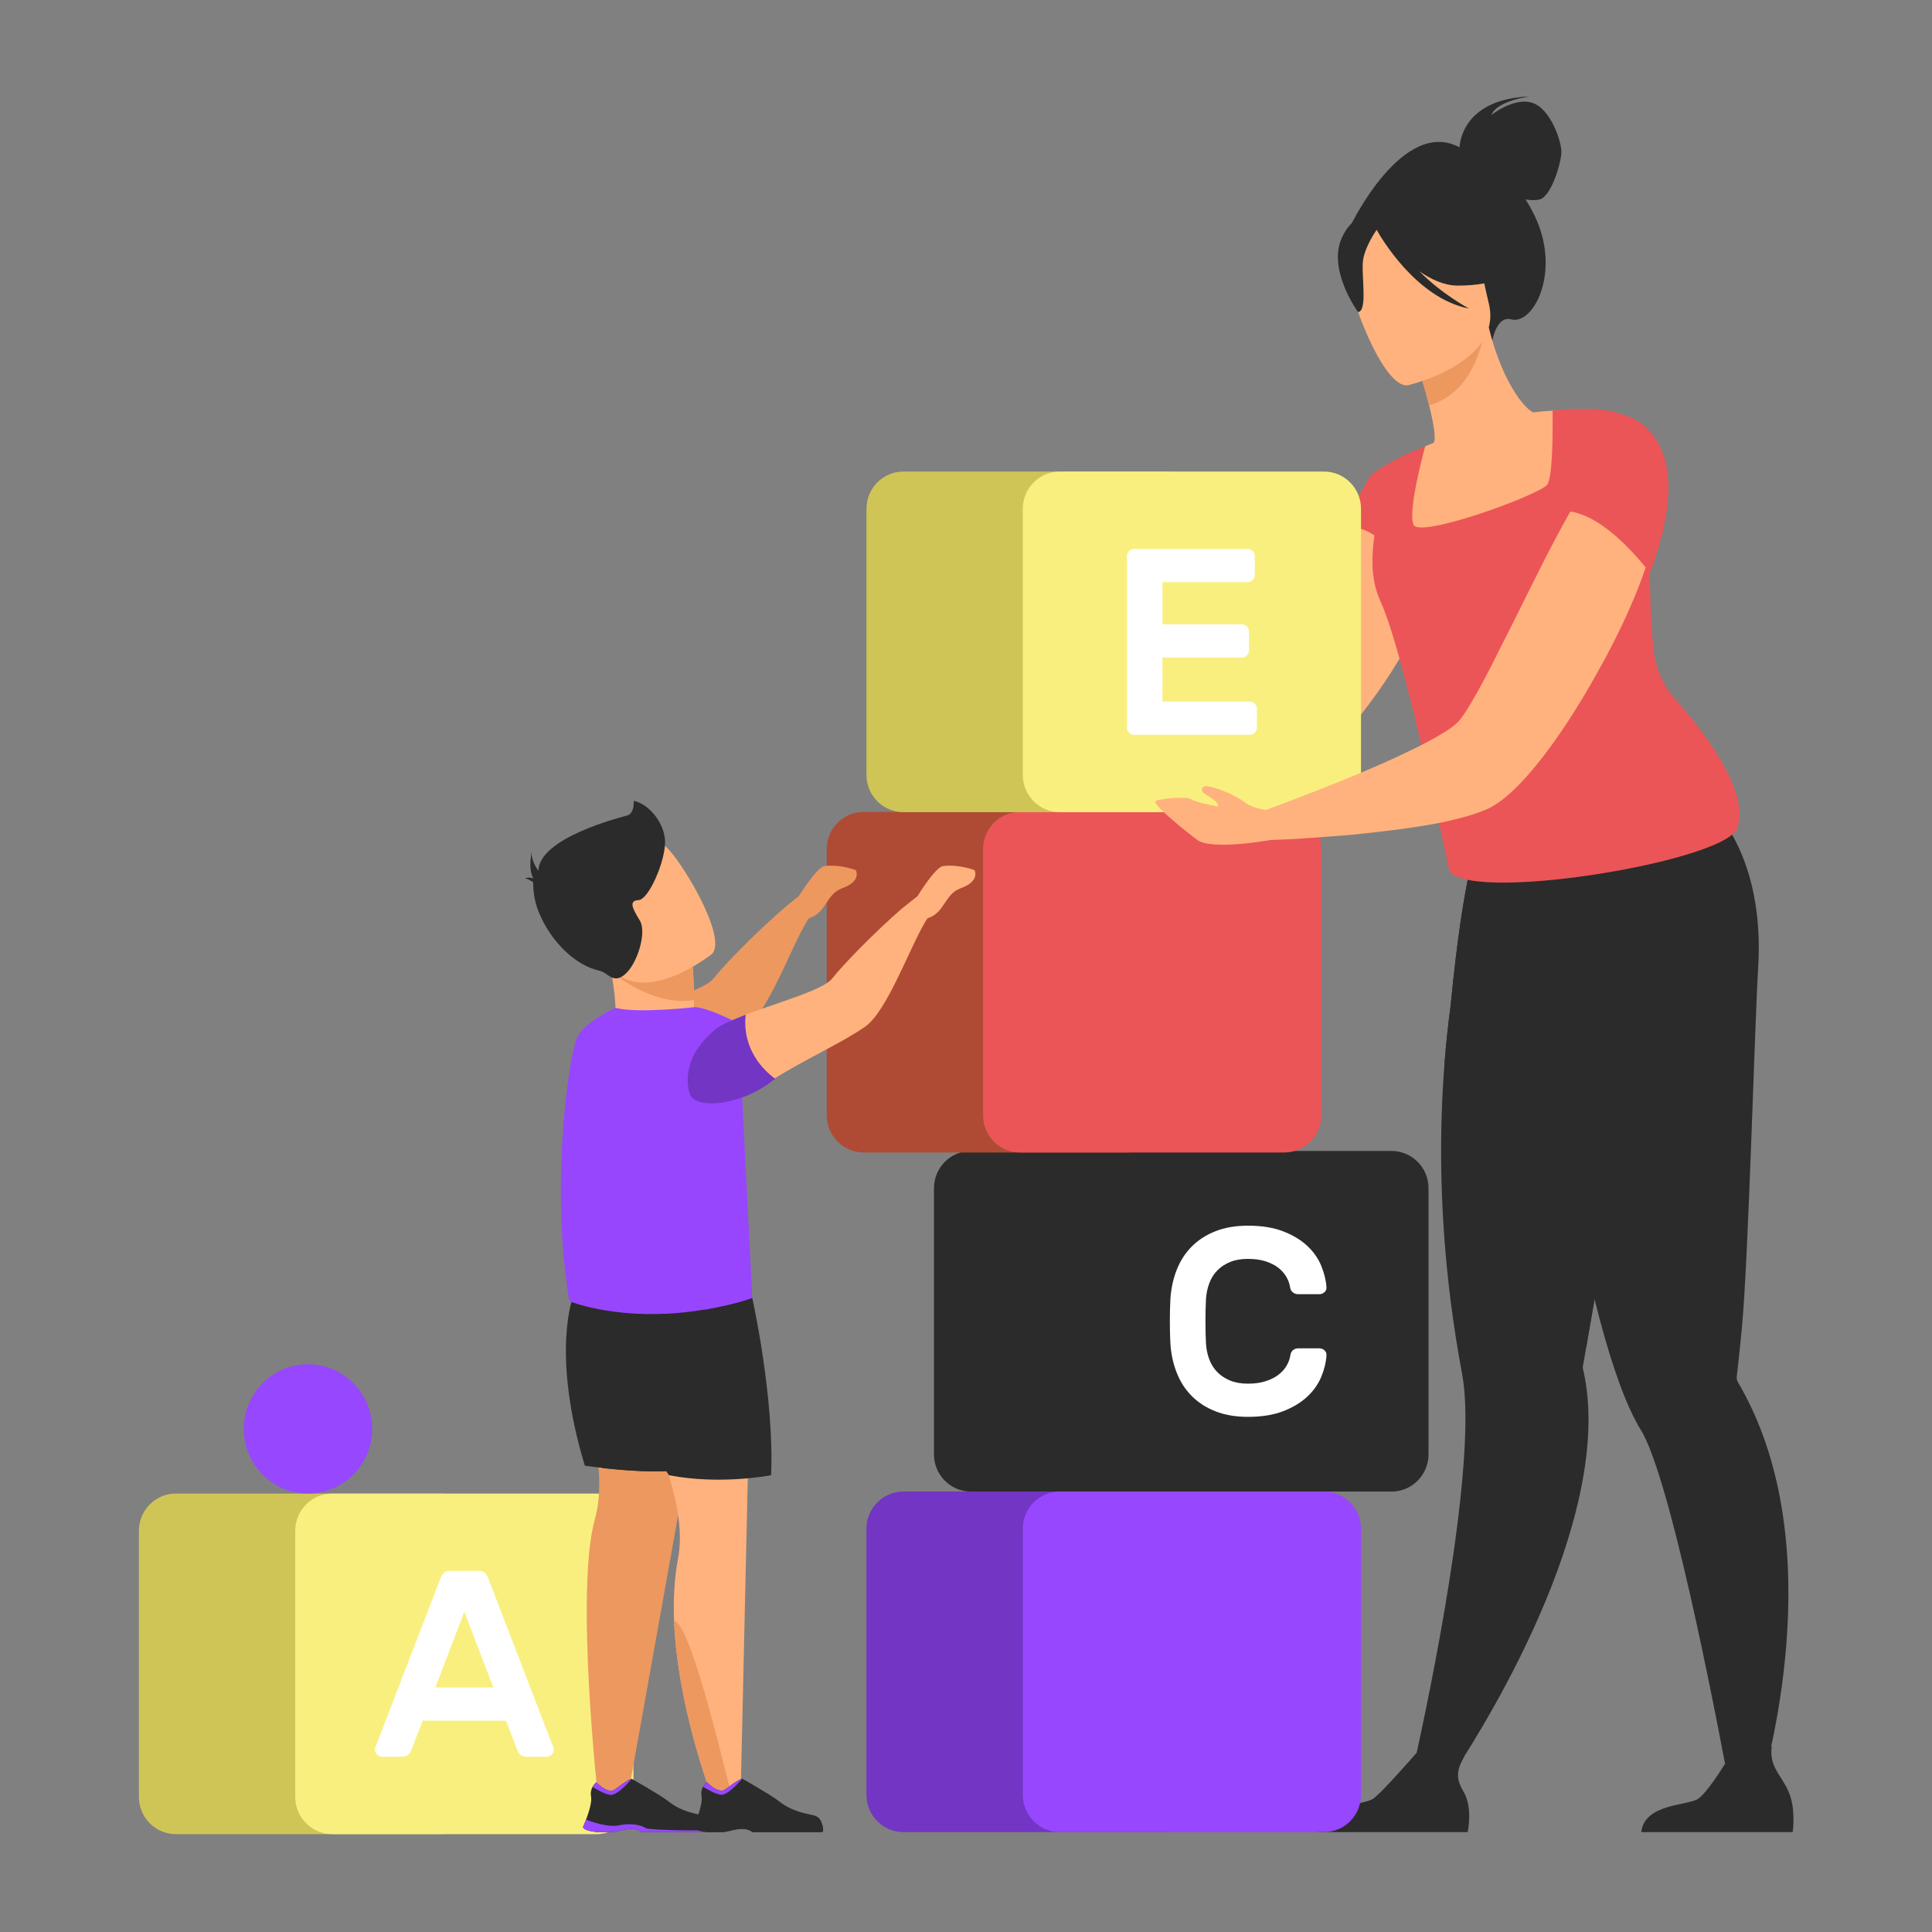 <?xml version="1.0" encoding="UTF-8" standalone="no"?>
<!DOCTYPE svg PUBLIC "-//W3C//DTD SVG 1.1//EN" "http://www.w3.org/Graphics/SVG/1.1/DTD/svg11.dtd">
<svg width="100%" height="100%" viewBox="0 0 500 500" version="1.1" xmlns="http://www.w3.org/2000/svg" xmlns:xlink="http://www.w3.org/1999/xlink" xml:space="preserve" xmlns:serif="http://www.serif.com/" style="fill-rule:evenodd;clip-rule:evenodd;stroke-linejoin:round;stroke-miterlimit:2;">
    <rect x="0" y="0" width="500" height="500" fill="#808080" stroke="none"/>
    <g transform="matrix(0.282,0,0,0.284,-122.104,-34.651)">
        <g>
            <g>
                <g transform="matrix(1.176,0,0,1.176,-138.409,-225.961)">
                    <path d="M829.347,1717.15L623.146,1717.15C607.204,1717.15 594.28,1704.23 594.28,1688.28L594.28,1482.08C594.28,1466.14 607.204,1453.22 623.146,1453.22L829.347,1453.22C845.29,1453.22 858.213,1466.14 858.213,1482.08L858.213,1688.28C858.213,1704.23 845.29,1717.15 829.347,1717.15Z" style="fill:rgb(207,197,87);fill-rule:nonzero;"/>
                </g>
                <g transform="matrix(1.176,0,0,1.176,-138.409,-225.961)">
                    <path d="M951.346,1717.15L745.145,1717.15C729.203,1717.15 716.279,1704.23 716.279,1688.28L716.279,1482.08C716.279,1466.14 729.203,1453.22 745.145,1453.22L951.346,1453.22C967.288,1453.22 980.212,1466.14 980.212,1482.08L980.212,1688.28C980.212,1704.23 967.288,1717.15 951.346,1717.15Z" style="fill:rgb(249,239,127);fill-rule:nonzero;"/>
                </g>
                <g transform="matrix(1.176,0,0,1.176,-138.409,-225.961)">
                    <path d="M1316.45,906.602C1321.78,901.278 1353.91,902.52 1353.91,902.52C1353.91,902.52 1371.66,895.42 1393.5,885.833C1423.85,872.341 1462.02,854.234 1470.36,845.002C1489.71,823.522 1512.97,751.446 1534.8,703.871C1536.76,699.433 1538.71,695.172 1540.66,691.09C1540.84,690.734 1541.02,690.202 1541.37,689.845C1542.44,687.893 1543.33,686.119 1544.21,684.521C1544.21,684.343 1544.39,684.166 1544.57,683.988C1548.65,676.176 1552.91,669.965 1556.82,665.88L1556.82,665.703C1561.61,660.556 1566.23,658.423 1570.49,660.201C1570.49,660.201 1578.83,664.461 1587.35,674.58C1588.42,675.467 1589.13,676.532 1589.84,677.598C1594.99,684.166 1599.96,692.864 1602.97,703.871C1605.28,712.214 1606.53,721.801 1605.99,732.985C1605.28,751.268 1596.23,774.169 1583.27,797.249C1582.74,798.315 1582.21,799.379 1581.49,800.443C1556.64,843.937 1518.47,887.432 1495.22,901.633C1479.95,911.041 1441.6,916.722 1409.29,919.917C1387.82,922.226 1368.82,923.291 1361.01,923.824C1357.64,927.55 1333.14,955.599 1323.91,947.434C1313.79,938.735 1311.13,911.928 1316.45,906.602Z" style="fill:rgb(255,178,125);fill-rule:nonzero;"/>
                </g>
                <g transform="matrix(1.176,0,0,1.176,-138.409,-225.961)">
                    <path d="M1449.8,1451.69L1243.6,1451.69C1227.66,1451.69 1214.74,1438.77 1214.74,1422.83L1214.74,1216.62C1214.74,1200.68 1227.66,1187.76 1243.6,1187.76L1449.8,1187.76C1465.75,1187.76 1478.67,1200.68 1478.67,1216.62L1478.67,1422.83C1478.67,1438.77 1465.75,1451.69 1449.8,1451.69Z" style="fill:rgb(43,43,43);fill-rule:nonzero;"/>
                </g>
                <g transform="matrix(1.176,0,0,1.176,-138.409,-225.961)">
                    <path d="M1571.8,1451.69L1365.6,1451.69C1349.66,1451.69 1336.74,1438.77 1336.74,1422.83L1336.74,1216.62C1336.74,1200.68 1349.66,1187.76 1365.6,1187.76L1571.8,1187.76C1587.74,1187.76 1600.67,1200.68 1600.67,1216.62L1600.67,1422.83C1600.67,1438.77 1587.74,1451.69 1571.8,1451.69Z" style="fill:rgb(43,43,43);fill-rule:nonzero;"/>
                </g>
                <g transform="matrix(1.176,0,0,1.176,-138.409,-225.961)">
                    <path d="M1366.12,1188.94L1159.92,1188.94C1143.98,1188.94 1131.06,1176.02 1131.06,1160.08L1131.06,953.876C1131.06,937.934 1143.98,925.01 1159.92,925.01L1366.12,925.01C1382.07,925.01 1394.99,937.934 1394.99,953.876L1394.99,1160.08C1394.99,1176.02 1382.07,1188.94 1366.12,1188.94Z" style="fill:rgb(175,75,52);fill-rule:nonzero;"/>
                </g>
                <g transform="matrix(1.176,0,0,1.176,-138.409,-225.961)">
                    <path d="M1488.12,1188.94L1281.92,1188.94C1265.98,1188.94 1253.06,1176.02 1253.06,1160.08L1253.06,953.876C1253.06,937.934 1265.98,925.01 1281.92,925.01L1488.12,925.01C1504.07,925.01 1516.99,937.934 1516.99,953.876L1516.99,1160.08C1516.99,1176.02 1504.07,1188.94 1488.12,1188.94Z" style="fill:rgb(235,85,87);fill-rule:nonzero;"/>
                </g>
                <g transform="matrix(1.176,0,0,1.176,-138.409,-225.961)">
                    <path d="M932.349,1143.63C936.999,1154.99 967.821,1151.89 991.584,1135.7C1015.18,1119.69 1049.1,1104.88 1068.39,1091.45C1082.85,1081.63 1097.83,1044.44 1109.2,1021.54C1112.12,1015.68 1114.88,1010.69 1117.12,1007.42C1131.07,1003.28 1130.21,988.82 1143.12,984.169C1158.45,978.833 1153.8,970.222 1153.8,970.222C1153.8,970.222 1142.78,965.572 1129.34,966.949C1124.52,967.638 1114.88,981.585 1109.2,990.369C1103.86,994.329 1097.49,999.668 1090.6,1005.87C1072,1022.4 1050.99,1043.75 1042.56,1054.25C1032.74,1066.48 969.199,1079.91 951.98,1094.03C921.329,1119.17 932.349,1143.63 932.349,1143.63Z" style="fill:rgb(237,152,95);fill-rule:nonzero;"/>
                </g>
                <g transform="matrix(1.176,0,0,1.176,-138.409,-225.961)">
                    <path d="M1042.37,1318.54L975.742,1688.39L952.669,1689.91C952.669,1689.91 934.53,1528.84 950.068,1473.24C965.604,1417.64 923.258,1347.32 935.155,1299.09C947.051,1250.86 1042.37,1318.54 1042.37,1318.54Z" style="fill:rgb(237,152,95);fill-rule:nonzero;"/>
                </g>
                <g transform="matrix(1.176,0,0,1.176,-138.409,-225.961)">
                    <path d="M965.721,1114.21L1023.9,1104.75C1026.67,1095.29 1027.46,1082.3 1027.5,1070.83C1027.54,1056.57 1026.41,1044.63 1026.41,1044.63L979.461,1040.11L958.609,1038.09C970.061,1059.93 965.721,1114.21 965.721,1114.21Z" style="fill:rgb(255,178,125);fill-rule:nonzero;"/>
                </g>
                <g transform="matrix(1.176,0,0,1.176,-138.409,-225.961)">
                    <path d="M963.991,1049.56C963.991,1049.56 995.075,1076.07 1027.5,1070.83C1027.54,1056.57 1026.41,1044.63 1026.41,1044.63L979.461,1040.11L963.991,1049.56Z" style="fill:rgb(237,152,95);fill-rule:nonzero;"/>
                </g>
                <g transform="matrix(1.176,0,0,1.176,-138.409,-225.961)">
                    <path d="M998.01,1409.64C1009.79,1442.4 1020.37,1475.77 1015.07,1503.14C1013.51,1511.23 1012.53,1519.6 1012.06,1528.13C1011.64,1535.95 1011.61,1543.91 1011.93,1551.89C1014.52,1616.37 1039.08,1682.1 1042.87,1691.91C1043.2,1692.74 1043.37,1693.17 1043.37,1693.17L1063.79,1691L1072.58,1302.91C1072.58,1302.91 979.316,1265.23 974.115,1314.64C971.425,1340.18 985.401,1374.57 998.01,1409.64Z" style="fill:rgb(255,178,125);fill-rule:nonzero;"/>
                </g>
                <g transform="matrix(1.176,0,0,1.176,-138.409,-225.961)">
                    <path d="M942.265,1431.64C942.265,1431.64 948.219,1432.5 957.072,1433.46C973.687,1435.28 1000.47,1437.44 1017.02,1434.89C1024.91,1433.68 1029.33,1420.65 1031.41,1403.15C1036.02,1364.38 1029.13,1303.68 1022.87,1300.99C1013.77,1297.08 933.205,1300.39 933.205,1300.39C933.205,1300.39 915.614,1343.88 942.265,1431.64Z" style="fill:rgb(43,43,43);fill-rule:nonzero;"/>
                </g>
                <g transform="matrix(1.176,0,0,1.176,-138.409,-225.961)">
                    <path d="M955.773,1433.46C972.387,1435.28 999.167,1437.44 1015.72,1434.89C1023.61,1433.68 1028.03,1420.65 1030.11,1403.15L985.946,1330.89L952.795,1317.88C952.795,1317.88 939.483,1373.29 955.773,1433.46Z" style="fill:rgb(43,43,43);fill-rule:nonzero;"/>
                </g>
                <g transform="matrix(1.176,0,0,1.176,-138.409,-225.961)">
                    <path d="M1072.92,1301.63C1072.92,1301.63 1090.25,1378.34 1087.65,1439C1087.65,1439 1048.22,1446.81 1007.92,1439C1007.92,1439 941.184,1341.94 946.819,1310.74C952.45,1279.53 1056.02,1291.67 1072.92,1301.63Z" style="fill:rgb(43,43,43);fill-rule:nonzero;"/>
                </g>
                <g transform="matrix(1.176,0,0,1.176,-138.409,-225.961)">
                    <path d="M1041.23,1035.29C1041.23,1035.29 986.991,1078.29 960.733,1044.1C934.475,1009.91 909.793,992.438 943.308,963.541C976.827,934.641 993.654,942.456 1005.19,951.734C1016.73,961.015 1054.66,1023.22 1041.23,1035.29Z" style="fill:rgb(255,178,125);fill-rule:nonzero;"/>
                </g>
                <g transform="matrix(1.176,0,0,1.176,-138.409,-225.961)">
                    <path d="M895.573,976.39C895.573,976.39 898.585,975.411 902.041,976.451C902.044,976.413 902.046,976.39 902.046,976.39C897.67,968.292 900.951,955.739 900.951,955.739C899.858,962.622 906.057,970.72 906.057,970.72C906.422,945.212 969.515,929.422 975.351,927.804C981.186,926.184 980.457,916.466 980.457,916.466C992.493,918.896 1005.26,934.28 1004.89,949.262C1004.53,964.242 992.127,992.99 984.104,993.395C976.08,993.797 979.728,1000.28 985.197,1009.19C990.667,1018.09 983.563,1042.28 973.715,1050.79C965.782,1057.64 961.618,1051.91 956.966,1049.38C955.812,1048.76 954.584,1048.27 953.304,1047.98C934.903,1043.88 915.761,1025.7 906.24,1002.5C902.458,993.289 901.928,984.051 901.941,979.427C900.371,978.51 897.34,976.825 895.573,976.39Z" style="fill:rgb(43,43,43);fill-rule:nonzero;"/>
                </g>
                <g transform="matrix(1.176,0,0,1.176,-138.409,-225.961)">
                    <path d="M1011.93,1551.89C1014.52,1616.37 1039.08,1682.1 1042.87,1691.91L1058.1,1691C1056.15,1688.39 1026.25,1553.84 1011.95,1551.89L1011.93,1551.89Z" style="fill:rgb(237,152,95);fill-rule:nonzero;"/>
                </g>
                <g transform="matrix(1.176,0,0,1.176,-138.409,-225.961)">
                    <path d="M951.33,1715.54L964.209,1715.54C968.522,1714.94 971.711,1713.83 976.135,1713.32C982.855,1712.54 985.948,1714.98 986.563,1715.54C986.645,1715.61 1041.43,1715.54 1041.43,1715.54C1042.81,1713.81 1041.45,1709.89 1040.16,1706.92C1039.29,1704.91 1037.38,1703.38 1035.04,1702.79C1029.23,1701.3 1017.79,1699.98 1007.32,1691.59C1001.43,1686.88 978.86,1674.27 978.86,1674.27L978.742,1674.25C978.245,1674.26 975.887,1674.9 965.624,1682.56C960.316,1686.52 951.275,1676.98 951.275,1676.98C951.275,1676.98 949.576,1678.22 948.309,1680.53C947.29,1682.36 946.545,1684.87 947.134,1687.96C947.951,1692.32 945.316,1700.42 943.214,1705.9C941.938,1709.22 940.863,1711.58 940.863,1711.58C940.863,1711.58 940.248,1714.31 951.33,1715.54Z" style="fill:rgb(43,43,43);fill-rule:nonzero;"/>
                </g>
                <g transform="matrix(1.176,0,0,1.176,-138.409,-225.961)">
                    <path d="M948.309,1680.53C951.385,1682.45 957.875,1686.22 962.179,1686.72C967.992,1687.39 978.86,1674.27 978.86,1674.27L978.742,1674.25C978.245,1674.26 975.887,1674.9 965.624,1682.56C960.316,1686.52 951.275,1676.98 951.275,1676.98C951.275,1676.98 949.576,1678.22 948.309,1680.53Z" style="fill:rgb(151,71,254);fill-rule:nonzero;"/>
                </g>
                <g transform="matrix(1.176,0,0,1.176,-138.409,-225.961)">
                    <path d="M951.33,1715.54L964.209,1715.54C968.522,1714.94 971.711,1713.83 976.135,1713.32C982.855,1712.54 985.948,1714.98 986.563,1715.54C986.645,1715.61 1041.43,1715.54 1041.43,1715.54C1042.81,1713.81 1041.45,1709.89 1040.16,1706.92C1038.5,1705.62 1038.03,1712.6 1037.11,1713.71C1036.19,1714.82 992.476,1714.12 989.95,1712.49C987.427,1710.87 979.852,1708.03 969.294,1710.26C960.105,1712.2 946.564,1707.22 943.214,1705.9C941.938,1709.22 940.863,1711.58 940.863,1711.58C940.863,1711.58 940.248,1714.31 951.33,1715.54Z" style="fill:rgb(151,71,254);fill-rule:nonzero;"/>
                </g>
                <g transform="matrix(1.176,0,0,1.176,-138.409,-225.961)">
                    <path d="M1037.57,1715.43L1050.45,1715.43C1054.76,1714.83 1057.95,1713.72 1062.37,1713.21C1069.09,1712.43 1072.19,1714.87 1072.8,1715.43C1072.88,1715.5 1072.92,1715.54 1072.92,1715.54L1127.63,1715.54C1129.01,1713.81 1127.69,1709.78 1126.39,1706.81C1125.52,1704.8 1123.62,1703.28 1121.27,1702.67C1115.47,1701.19 1104.03,1699.87 1093.56,1691.48C1087.66,1686.77 1065.1,1674.16 1065.1,1674.16L1064.98,1674.14C1064.48,1674.15 1062.12,1674.79 1051.86,1682.45C1049.78,1684 1047.13,1683.48 1044.67,1682.28C1040.86,1680.4 1037.51,1676.87 1037.51,1676.87C1037.51,1676.87 1035.81,1678.11 1034.55,1680.42C1033.53,1682.25 1032.78,1684.76 1033.37,1687.85C1034.19,1692.21 1031.55,1700.31 1029.45,1705.79C1028.17,1709.11 1027.1,1711.47 1027.1,1711.47C1027.1,1711.47 1026.49,1714.2 1037.57,1715.43Z" style="fill:rgb(43,43,43);fill-rule:nonzero;"/>
                </g>
                <g transform="matrix(1.176,0,0,1.176,-138.409,-225.961)">
                    <path d="M1034.55,1680.42C1037.62,1682.34 1044.11,1686.11 1048.42,1686.61C1054.23,1687.28 1065.1,1674.16 1065.1,1674.16L1064.98,1674.14C1064.48,1674.15 1062.12,1674.79 1051.86,1682.45C1046.55,1686.41 1037.51,1676.87 1037.51,1676.87C1037.51,1676.87 1035.81,1678.11 1034.55,1680.42Z" style="fill:rgb(151,71,254);fill-rule:nonzero;"/>
                </g>
                <g transform="matrix(1.176,0,0,1.176,-138.409,-225.961)">
                    <path d="M1037.41,1715.57L1050.79,1715.57C1055.1,1714.97 1057.95,1713.72 1062.37,1713.21C1069.09,1712.43 1072.19,1714.87 1072.8,1715.43C1072.88,1715.5 1072.92,1715.54 1072.92,1715.54L1127.63,1715.54C1129.01,1713.81 1127.69,1709.78 1126.39,1706.81C1124.73,1705.51 1124.26,1712.49 1123.35,1713.6C1122.43,1714.71 1078.71,1714.01 1076.19,1712.38C1073.66,1710.76 1066.09,1707.92 1055.53,1710.15C1046.34,1712.09 1032.8,1707.12 1029.45,1705.79C1028.17,1709.11 1027.1,1711.47 1027.1,1711.47C1027.1,1711.47 1026.33,1714.34 1037.41,1715.57Z" style="fill:rgb(43,43,43);fill-rule:nonzero;"/>
                </g>
                <g transform="matrix(1.176,0,0,1.176,-138.409,-225.961)">
                    <path d="M929.913,1302.59C930.083,1303.61 930.792,1304.46 931.772,1304.8C940.006,1307.73 979.683,1320.18 1035.97,1310.59C1047.57,1308.62 1059.92,1305.72 1072.92,1301.63L1064.73,1154.34L1058.91,1087.31C1058.91,1087.31 1038.9,1076.95 1028.29,1076.3C1028.29,1076.3 983.424,1081.42 966.199,1076.87C966.199,1076.87 945.84,1085.83 937.716,1097.2C929.64,1108.51 915.206,1214.5 929.913,1302.59Z" style="fill:rgb(151,70,254);fill-rule:nonzero;"/>
                </g>
                <g transform="matrix(1.176,0,0,1.176,-138.409,-225.961)">
                    <path d="M1036.39,1310.66C1047.98,1308.35 1059.94,1306.35 1072.92,1301.63L1064.31,1132.25L1038.39,1128.86C1038.39,1128.86 1016.08,1238.74 1036.39,1310.66Z" style="fill:rgb(151,70,254);fill-rule:nonzero;"/>
                </g>
                <g transform="matrix(1.176,0,0,1.176,-138.409,-225.961)">
                    <path d="M1024.82,1143.63C1029.64,1154.99 1060.46,1151.89 1084.05,1135.7C1086.12,1134.33 1088.19,1132.95 1090.43,1131.57C1113.5,1117.11 1143.46,1103.68 1161.03,1091.45C1177.56,1080.08 1194.95,1032.73 1206.66,1012.41C1207.7,1010.52 1208.73,1008.79 1209.76,1007.42C1223.54,1003.11 1222.68,988.82 1235.59,984.169C1250.92,978.833 1246.44,970.222 1246.44,970.222C1246.44,970.222 1235.25,965.572 1221.99,966.949C1216.99,967.638 1207.35,981.585 1201.84,990.369C1198.05,993.295 1193.4,996.912 1188.58,1000.88C1168.95,1017.92 1144.33,1042.72 1135.2,1054.25C1128.14,1063.04 1093.36,1072.51 1067.87,1082.15C1057.88,1086.11 1049.27,1090.07 1044.45,1094.03C1013.8,1119.17 1024.82,1143.63 1024.82,1143.63Z" style="fill:rgb(255,178,125);fill-rule:nonzero;"/>
                </g>
                <g transform="matrix(1.176,0,0,1.176,-138.409,-225.961)">
                    <path d="M1024.38,1143.96C1029.21,1155.33 1060.89,1152.61 1084.49,1136.42C1086.55,1135.04 1088.62,1133.27 1090.86,1131.9C1066.58,1113.82 1066.66,1090.76 1067.87,1082.15C1057.88,1086.11 1049,1089.54 1044.18,1093.51C1013.53,1118.65 1024.38,1143.96 1024.38,1143.96Z" style="fill:rgb(115,53,195);fill-rule:nonzero;"/>
                </g>
                <g transform="matrix(1.176,0,0,1.176,-138.409,-225.961)">
                    <path d="M1624.89,410.068C1625.01,406.872 1627.48,372.425 1679.95,370.625C1679.95,370.625 1654.15,373.702 1649.69,385.044C1649.69,385.044 1667.26,371.029 1681.57,375.537C1695.88,380.044 1704.28,405.11 1704.36,413.354C1704.45,421.599 1696.5,448.175 1687.42,450.435C1683.98,451.291 1680.02,451.062 1676.42,450.449C1678.84,454.22 1681.21,458.382 1683.47,463.029C1704.4,506.006 1682.81,548.007 1665.09,543.368C1653.72,540.39 1650.5,559.788 1650.5,559.788L1540.07,470.381C1540.07,470.381 1580.63,386.446 1624.89,410.068Z" style="fill:rgb(43,43,43);fill-rule:nonzero;"/>
                </g>
                <g transform="matrix(1.176,0,0,1.176,-138.409,-225.961)">
                    <path d="M1586.44,1676.19L1609.9,1684.92C1609.9,1684.92 1711.79,1543.61 1724.33,1419.28C1726.57,1397.08 1725.83,1375.57 1720.98,1355.71C1720.98,1355.71 1721.98,1350.02 1723.72,1339.97C1724.53,1335.28 1725.52,1329.63 1726.65,1323.15C1729.96,1304.17 1734.52,1278.21 1739.73,1248.64C1751.72,1180.59 1767.25,1093.6 1779.32,1029.65L1773,1027.63L1704.61,1005.56L1690.47,960.671L1639.55,947.266C1639.55,947.266 1628.17,969.519 1618,1074.64C1616.13,1088.43 1614.42,1103.64 1613.14,1120.13C1609.17,1170.46 1608.89,1232.89 1617.98,1304.27C1620.32,1322.54 1623.27,1341.41 1626.93,1360.79C1629.61,1375 1630.01,1394.36 1628.88,1416.6C1623.75,1518.23 1586.44,1676.19 1586.44,1676.19Z" style="fill:rgb(43,43,43);fill-rule:nonzero;"/>
                </g>
                <g transform="matrix(1.176,0,0,1.176,-138.409,-225.961)">
                    <path d="M1613.14,1120.13L1723.72,1339.97C1724.53,1335.28 1725.52,1329.63 1726.65,1323.15C1729.96,1304.17 1734.52,1278.21 1739.73,1248.64C1751.72,1180.59 1767.25,1093.6 1779.32,1029.65L1639.55,947.266C1639.55,947.266 1628.17,969.519 1618,1074.64C1616.13,1088.43 1614.42,1103.64 1613.14,1120.13Z" style="fill:rgb(43,43,43);fill-rule:nonzero;"/>
                </g>
                <g transform="matrix(1.176,0,0,1.176,-138.409,-225.961)">
                    <path d="M1661.79,975.478L1664.35,953.524C1707.23,964.917 1821.82,921.694 1821.82,921.694C1821.82,921.694 1863.37,958.215 1857.92,1045.76C1855.25,1088.49 1850.39,1270.06 1845.31,1323.79C1843.47,1343.27 1841.87,1357.12 1841.21,1362.66C1841.2,1362.69 1841.2,1362.7 1841.2,1362.71C1841,1364.4 1841.59,1366 1842.44,1367.47C1849.92,1380.16 1856.11,1393.38 1861.19,1406.9C1911.05,1539.76 1853.51,1703.37 1853.51,1703.37L1838.58,1697.36C1838.58,1697.36 1805.84,1515.27 1779.24,1434.83C1774.72,1421.19 1770.39,1410.47 1766.42,1404.06C1754.86,1385.39 1744.12,1354.89 1734.38,1318.6C1715.96,1250.01 1701.14,1160.78 1691.28,1091.91C1689.92,1091.97 1661.79,975.478 1661.79,975.478Z" style="fill:rgb(43,43,43);fill-rule:nonzero;"/>
                </g>
                <g transform="matrix(1.176,0,0,1.176,-138.409,-225.961)">
                    <path d="M1579.85,709.21C1593.32,715.454 1609.58,719.706 1629.25,720.778C1702.98,724.818 1719.72,660.182 1722.76,617.283C1712.13,613.432 1702.83,613.796 1697.46,614.083C1692.24,614.372 1686.78,614.907 1682.28,615.463C1673.26,610.75 1657.05,587.865 1647.69,549.581L1644.51,551.055L1591.31,576.067C1591.31,576.067 1596.96,593.38 1601.13,609.947C1604.39,622.912 1606.72,635.438 1604.77,638.942C1600.58,640.647 1598.07,641.72 1598.07,641.72C1598.07,641.72 1598.07,641.739 1598.05,641.777C1597.51,643.136 1585.94,672.611 1579.85,709.21Z" style="fill:rgb(255,178,125);fill-rule:nonzero;"/>
                </g>
                <g transform="matrix(1.176,0,0,1.176,-138.409,-225.961)">
                    <path d="M1591.3,576.079C1591.3,576.079 1596.96,593.375 1601.13,609.958C1632.23,601.28 1641.67,568.59 1644.51,551.068L1591.3,576.079Z" style="fill:rgb(237,152,95);fill-rule:nonzero;"/>
                </g>
                <g transform="matrix(1.176,0,0,1.176,-138.409,-225.961)">
                    <path d="M1584.76,594.393C1584.76,594.393 1659.16,577.174 1647.72,531.005C1636.29,484.836 1638.19,451.52 1590.2,460.562C1542.21,469.604 1537.38,489.499 1537.45,505.837C1537.52,522.176 1565.11,597.682 1584.76,594.393Z" style="fill:rgb(255,178,125);fill-rule:nonzero;"/>
                </g>
                <g transform="matrix(1.176,0,0,1.176,-138.409,-225.961)">
                    <path d="M1533.27,479.625C1541.26,462.892 1550.68,463.784 1556.57,466.751C1591.53,434.405 1648.92,450.662 1648.92,450.662C1662.12,482.546 1667.62,505.743 1667.62,505.743C1667.62,505.743 1656.19,517.446 1623.06,517.189C1612.94,517.11 1602.77,512.463 1593.51,506.062C1611.37,524.047 1632.31,534.997 1632.31,534.997C1590.84,527.059 1563.03,479.051 1560.18,473.952C1556.67,479.14 1549.95,490.182 1549.38,499.508C1548.61,512.181 1552.97,536.791 1545.72,537.722C1545.72,537.722 1521.27,504.721 1533.27,479.625Z" style="fill:rgb(43,43,43);fill-rule:nonzero;"/>
                </g>
                <g transform="matrix(1.176,0,0,1.176,-138.409,-225.961)">
                    <path d="M1534.62,703.792C1537.3,695.751 1555.22,664.502 1555.22,664.502C1555.22,664.503 1555.22,664.505 1555.23,664.506C1555.32,664.425 1566.63,654.062 1598.07,641.72C1598.07,641.72 1598.07,641.739 1598.05,641.777C1597.55,643.616 1584.13,692.242 1589.03,702.622C1594.01,713.174 1688.25,679.104 1693.4,671.328C1697.52,665.084 1697.64,632.086 1697.52,619.236C1697.5,616.037 1697.46,614.083 1697.46,614.083C1697.46,614.083 1732.65,609.315 1752.43,617.32C1752.43,617.32 1744.62,634.288 1741.74,653C1741.47,654.782 1741.25,656.562 1741.07,658.342C1740.69,662.116 1740.57,665.889 1740.79,669.566C1741.07,674.43 1743.58,678.74 1747.58,682.953C1751.22,686.822 1756.16,690.632 1761.76,694.711C1765.41,697.355 1769.34,700.132 1773.4,703.139L1773.4,703.14C1773.75,725.173 1772.19,761.404 1776.27,800.066C1777.31,809.872 1780.56,819.255 1785.7,827.567C1787.73,830.88 1790.06,834.021 1792.67,836.952C1813.45,860.259 1850.29,906.721 1842.19,935.64C1841.6,962.913 1622.6,998.035 1616.49,968.792C1616.49,968.792 1581.92,802.192 1563.25,761.973C1562.58,760.499 1561.97,759.062 1561.41,757.587C1555.43,741.714 1556.44,725.391 1558.46,710.781C1547.92,703.289 1534.62,703.792 1534.62,703.792Z" style="fill:rgb(235,85,87);fill-rule:nonzero;"/>
                </g>
                <g transform="matrix(1.176,0,0,1.176,-138.409,-225.961)">
                    <path d="M1678.43,912.811C1723.8,912.333 1762.22,865.219 1785.7,827.567C1780.56,819.255 1777.31,809.872 1776.27,800.066C1772.19,761.404 1773.75,725.173 1773.4,703.14L1773.4,703.139C1769.34,700.132 1765.41,697.355 1761.76,694.711C1756.16,690.632 1751.22,686.822 1747.58,682.953C1710.43,745.751 1616.91,913.462 1678.43,912.811Z" style="fill:rgb(235,85,87);fill-rule:nonzero;"/>
                </g>
                <g transform="matrix(1.176,0,0,1.176,-138.409,-225.961)">
                    <path d="M1766.71,1715.57L1884.86,1715.57C1884.86,1715.57 1887.69,1697.56 1881.52,1683.9C1875.61,1670.79 1866.34,1664.84 1868.56,1648.98C1861.06,1656.71 1848.82,1665.36 1831.74,1663.06C1829.65,1666.46 1818.23,1684.62 1811.24,1689.64C1803.52,1695.19 1769.09,1693.21 1766.71,1715.57Z" style="fill:rgb(43,43,43);fill-rule:nonzero;"/>
                </g>
                <g transform="matrix(1.176,0,0,1.176,-138.409,-225.961)">
                    <path d="M1513.03,1715.57L1631.18,1715.57C1631.18,1715.57 1635.59,1696.73 1627.84,1683.9C1620.97,1672.56 1623.6,1666.09 1628.69,1656.71C1623.34,1658.9 1616.41,1660.89 1608.79,1660.46C1602.9,1660.12 1596.68,1657.45 1591.22,1654.28C1586.13,1660.07 1564.36,1684.75 1557.56,1689.64C1549.83,1695.19 1515.41,1693.21 1513.03,1715.57Z" style="fill:rgb(43,43,43);fill-rule:nonzero;"/>
                </g>
                <g transform="matrix(1.176,0,0,1.176,-138.409,-225.961)">
                    <path d="M1397.12,1715.57L1190.92,1715.57C1174.98,1715.57 1162.06,1702.65 1162.06,1686.71L1162.06,1480.5C1162.06,1464.56 1174.98,1451.64 1190.92,1451.64L1397.12,1451.64C1413.07,1451.64 1425.99,1464.56 1425.99,1480.5L1425.99,1686.71C1425.99,1702.65 1413.07,1715.57 1397.12,1715.57Z" style="fill:rgb(115,53,195);fill-rule:nonzero;"/>
                </g>
                <g transform="matrix(1.176,0,0,1.176,-138.409,-225.961)">
                    <path d="M1519.12,1715.57L1312.92,1715.57C1296.98,1715.57 1284.06,1702.65 1284.06,1686.71L1284.06,1480.5C1284.06,1464.56 1296.98,1451.64 1312.92,1451.64L1519.12,1451.64C1535.07,1451.64 1547.99,1464.56 1547.99,1480.5L1547.99,1686.71C1547.99,1702.65 1535.07,1715.57 1519.12,1715.57Z" style="fill:rgb(151,71,254);fill-rule:nonzero;"/>
                </g>
                <g transform="matrix(1.176,0,0,1.176,-138.409,-225.961)">
                    <path d="M1397.12,925.224L1190.92,925.224C1174.98,925.224 1162.06,912.3 1162.06,896.358L1162.06,690.156C1162.06,674.214 1174.98,661.291 1190.92,661.291L1397.12,661.291C1413.07,661.291 1425.99,674.214 1425.99,690.156L1425.99,896.358C1425.99,912.3 1413.07,925.224 1397.12,925.224Z" style="fill:rgb(207,197,87);fill-rule:nonzero;"/>
                </g>
                <g transform="matrix(1.176,0,0,1.176,-138.409,-225.961)">
                    <path d="M1519.12,925.224L1312.92,925.224C1296.98,925.224 1284.06,912.3 1284.06,896.358L1284.06,690.156C1284.06,674.214 1296.98,661.291 1312.92,661.291L1519.12,661.291C1535.07,661.291 1547.99,674.214 1547.99,690.156L1547.99,896.358C1547.99,912.3 1535.07,925.224 1519.12,925.224Z" style="fill:rgb(249,239,127);fill-rule:nonzero;"/>
                </g>
                <g transform="matrix(1.176,0,0,1.176,-138.409,-225.961)">
                    <path d="M870.877,1603.5L848.245,1544.86L825.613,1603.5L870.877,1603.5ZM859.562,1513.17C861.753,1513.17 863.399,1513.76 864.499,1514.92C865.595,1516.09 866.557,1517.84 867.379,1520.17L917.787,1650.2C917.922,1650.61 917.993,1651.09 917.993,1651.64C917.993,1653.15 917.443,1654.45 916.347,1655.55C915.247,1656.65 913.945,1657.19 912.438,1657.19L897.624,1657.19C894.879,1657.19 892.959,1656.61 891.863,1655.45C890.764,1654.28 890.011,1653.15 889.6,1652.05L880.753,1629.21L815.738,1629.21L806.89,1652.05C806.479,1653.15 805.724,1654.28 804.627,1655.45C803.527,1656.61 801.608,1657.19 798.866,1657.19L784.053,1657.19C782.542,1657.19 781.24,1656.65 780.144,1655.55C779.044,1654.45 778.498,1653.15 778.498,1651.64C778.498,1651.09 778.565,1650.61 778.704,1650.2L829.111,1520.17C829.934,1517.84 830.892,1516.09 831.991,1514.92C833.087,1513.76 834.733,1513.17 836.929,1513.17L859.562,1513.17Z" style="fill:white;fill-rule:nonzero;"/>
                </g>
                <g transform="matrix(1.176,0,0,1.176,-138.409,-225.961)">
                    <path d="M1492.85,1346.06C1493.12,1344.28 1493.84,1342.94 1495.01,1342.05C1496.17,1341.16 1497.44,1340.71 1498.82,1340.71L1515.48,1340.71C1516.99,1340.71 1518.33,1341.22 1519.49,1342.25C1520.66,1343.28 1521.17,1344.62 1521.04,1346.27C1520.63,1351.89 1519.22,1357.51 1516.82,1363.14C1514.42,1368.76 1510.75,1373.84 1505.81,1378.36C1500.87,1382.89 1494.63,1386.59 1487.09,1389.47C1479.54,1392.35 1470.42,1393.79 1459.73,1393.79C1450.26,1393.79 1441.89,1392.38 1434.63,1389.58C1427.35,1386.77 1421.18,1382.86 1416.11,1377.85C1411.03,1372.84 1407.09,1366.84 1404.28,1359.84C1401.46,1352.85 1399.78,1345.24 1399.24,1337.01C1398.96,1331.8 1398.82,1326.04 1398.82,1319.72C1398.82,1313.42 1398.96,1307.66 1399.24,1302.44C1399.78,1294.21 1401.46,1286.6 1404.28,1279.6C1407.09,1272.61 1411.03,1266.61 1416.11,1261.6C1421.18,1256.6 1427.35,1252.69 1434.63,1249.87C1441.89,1247.06 1450.26,1245.66 1459.73,1245.66C1470.42,1245.66 1479.54,1247.1 1487.09,1249.98C1494.63,1252.86 1500.87,1256.56 1505.81,1261.09C1510.75,1265.61 1514.42,1270.72 1516.82,1276.42C1519.22,1282.11 1520.63,1287.7 1521.04,1293.18C1521.17,1294.83 1520.66,1296.17 1519.49,1297.2C1518.33,1298.22 1516.99,1298.74 1515.48,1298.74L1498.82,1298.74C1497.44,1298.74 1496.14,1298.29 1494.91,1297.4C1493.67,1296.51 1492.92,1295.17 1492.64,1293.39C1492.23,1290.65 1491.27,1287.97 1489.76,1285.37C1488.25,1282.76 1486.2,1280.43 1483.59,1278.37C1480.98,1276.31 1477.69,1274.63 1473.72,1273.33C1469.74,1272.03 1465.07,1271.38 1459.73,1271.38C1454.38,1271.38 1449.71,1272.2 1445.73,1273.84C1441.75,1275.49 1438.43,1277.69 1435.76,1280.43C1433.08,1283.17 1431.02,1286.46 1429.58,1290.3C1428.14,1294.14 1427.29,1298.19 1427.01,1302.44C1426.74,1307.66 1426.6,1313.42 1426.6,1319.72C1426.6,1326.04 1426.74,1331.8 1427.01,1337.01C1427.29,1341.4 1428.14,1345.48 1429.58,1349.25C1431.02,1353.02 1433.08,1356.28 1435.76,1359.02C1438.43,1361.77 1441.75,1363.96 1445.73,1365.61C1449.71,1367.25 1454.38,1368.07 1459.73,1368.07C1465.07,1368.07 1469.74,1367.43 1473.72,1366.12C1477.69,1364.82 1481.02,1363.14 1483.69,1361.08C1486.37,1359.02 1488.46,1356.69 1489.97,1354.08C1491.48,1351.48 1492.44,1348.8 1492.85,1346.06Z" style="fill:white;fill-rule:nonzero;"/>
                </g>
                <g transform="matrix(1.176,0,0,1.176,-138.409,-225.961)">
                    <path d="M1461.18,839.55C1462.69,839.55 1463.99,840.1 1465.09,841.196C1466.19,842.296 1466.74,843.597 1466.74,845.105L1466.74,859.713C1466.74,861.224 1466.19,862.526 1465.09,863.622C1463.99,864.721 1462.69,865.268 1461.18,865.268L1370.86,865.268C1369.35,865.268 1368.05,864.721 1366.95,863.622C1365.85,862.526 1365.31,861.224 1365.31,859.713L1365.31,726.802C1365.31,725.294 1365.85,723.992 1366.95,722.893C1368.05,721.796 1369.35,721.247 1370.86,721.247L1459.54,721.247C1461.04,721.247 1462.35,721.796 1463.45,722.893C1464.54,723.992 1465.09,725.294 1465.09,726.802L1465.09,741.41C1465.09,742.92 1464.54,744.223 1463.45,745.319C1462.35,746.418 1461.04,746.965 1459.54,746.965L1393.08,746.965L1393.08,779.678L1455.01,779.678C1456.52,779.678 1457.82,780.228 1458.92,781.324C1460.02,782.424 1460.57,783.726 1460.57,785.233L1460.57,799.841C1460.57,801.352 1460.02,802.654 1458.92,803.75C1457.82,804.85 1456.52,805.396 1455.01,805.396L1393.08,805.396L1393.08,839.55L1461.18,839.55Z" style="fill:white;fill-rule:nonzero;"/>
                </g>
                <g transform="matrix(1.176,0,0,1.176,-138.409,-225.961)">
                    <path d="M776.333,1403.13C776.333,1430.79 753.908,1453.22 726.247,1453.22C698.585,1453.22 676.161,1430.79 676.161,1403.13C676.161,1375.47 698.585,1353.04 726.247,1353.04C753.908,1353.04 776.333,1375.47 776.333,1403.13Z" style="fill:rgb(151,71,254);fill-rule:nonzero;"/>
                </g>
                <g transform="matrix(1.176,0,0,1.176,-138.409,-225.961)">
                    <path d="M1387.83,916.456C1391.77,914.802 1411.16,912.604 1415.73,915.356C1420.3,918.108 1436.54,920.879 1436.54,920.879C1437.26,915.675 1424.56,911.624 1423.9,908.704C1423.24,905.785 1426.36,904.979 1426.36,904.979C1434.46,905.215 1451.44,912.858 1457.16,917.537C1462.88,922.216 1473.95,923.499 1473.95,923.499C1473.95,923.499 1482.83,920.243 1496.26,915.107C1504.58,911.954 1514.6,908.141 1525.23,903.871C1550.81,893.784 1580.33,881.191 1600.84,870.222C1612.63,863.966 1621.67,858.224 1625.16,853.687C1630.6,846.73 1637.18,835.454 1644.67,821.435C1648.55,814.084 1652.7,806.056 1656.93,797.5C1664.25,783.456 1671.73,768.181 1679.39,752.932C1693.27,725.098 1707.87,697.186 1721.03,675.882C1729.5,662.538 1737.46,651.628 1744.43,645.245C1749.98,640.095 1754.96,637.739 1759.26,639.049C1759.94,639.32 1760.45,639.568 1760.95,639.818C1760.95,639.818 1785.3,650.347 1778.62,701.393C1778.4,704.233 1777.81,707.197 1777.2,710.337C1775.61,719.257 1772.35,729.92 1768.06,741.513C1761.07,760.979 1750.84,783.22 1738.79,805.573C1735.45,811.564 1732.09,817.73 1728.56,823.873C1703.06,868.383 1672.55,908.974 1649.91,921.079C1648.93,921.661 1648.16,922.093 1647.21,922.499C1637.84,926.763 1624.42,930.466 1609.12,933.55C1587.4,937.722 1561.91,940.653 1539.2,942.896L1539.02,942.872C1525.79,943.914 1513.65,944.926 1503.53,945.501C1503.53,945.501 1501.35,945.736 1497.56,945.931C1484.93,946.518 1477,946.856 1477,946.856C1477,946.856 1431.47,955.083 1420.24,946.742C1409.02,938.399 1383.89,918.109 1387.83,916.456Z" style="fill:rgb(255,178,125);fill-rule:nonzero;"/>
                </g>
                <g transform="matrix(1.176,0,0,1.176,-138.409,-225.961)">
                    <path d="M1698.14,692.902C1732.32,683.481 1773.4,739.865 1773.4,739.865C1815.44,628.961 1752.42,617.326 1752.42,617.326C1742.13,613.063 1710.45,665.292 1698.14,692.902Z" style="fill:rgb(235,85,87);fill-rule:nonzero;"/>
                </g>
            </g>
        </g>
    </g>
</svg>
